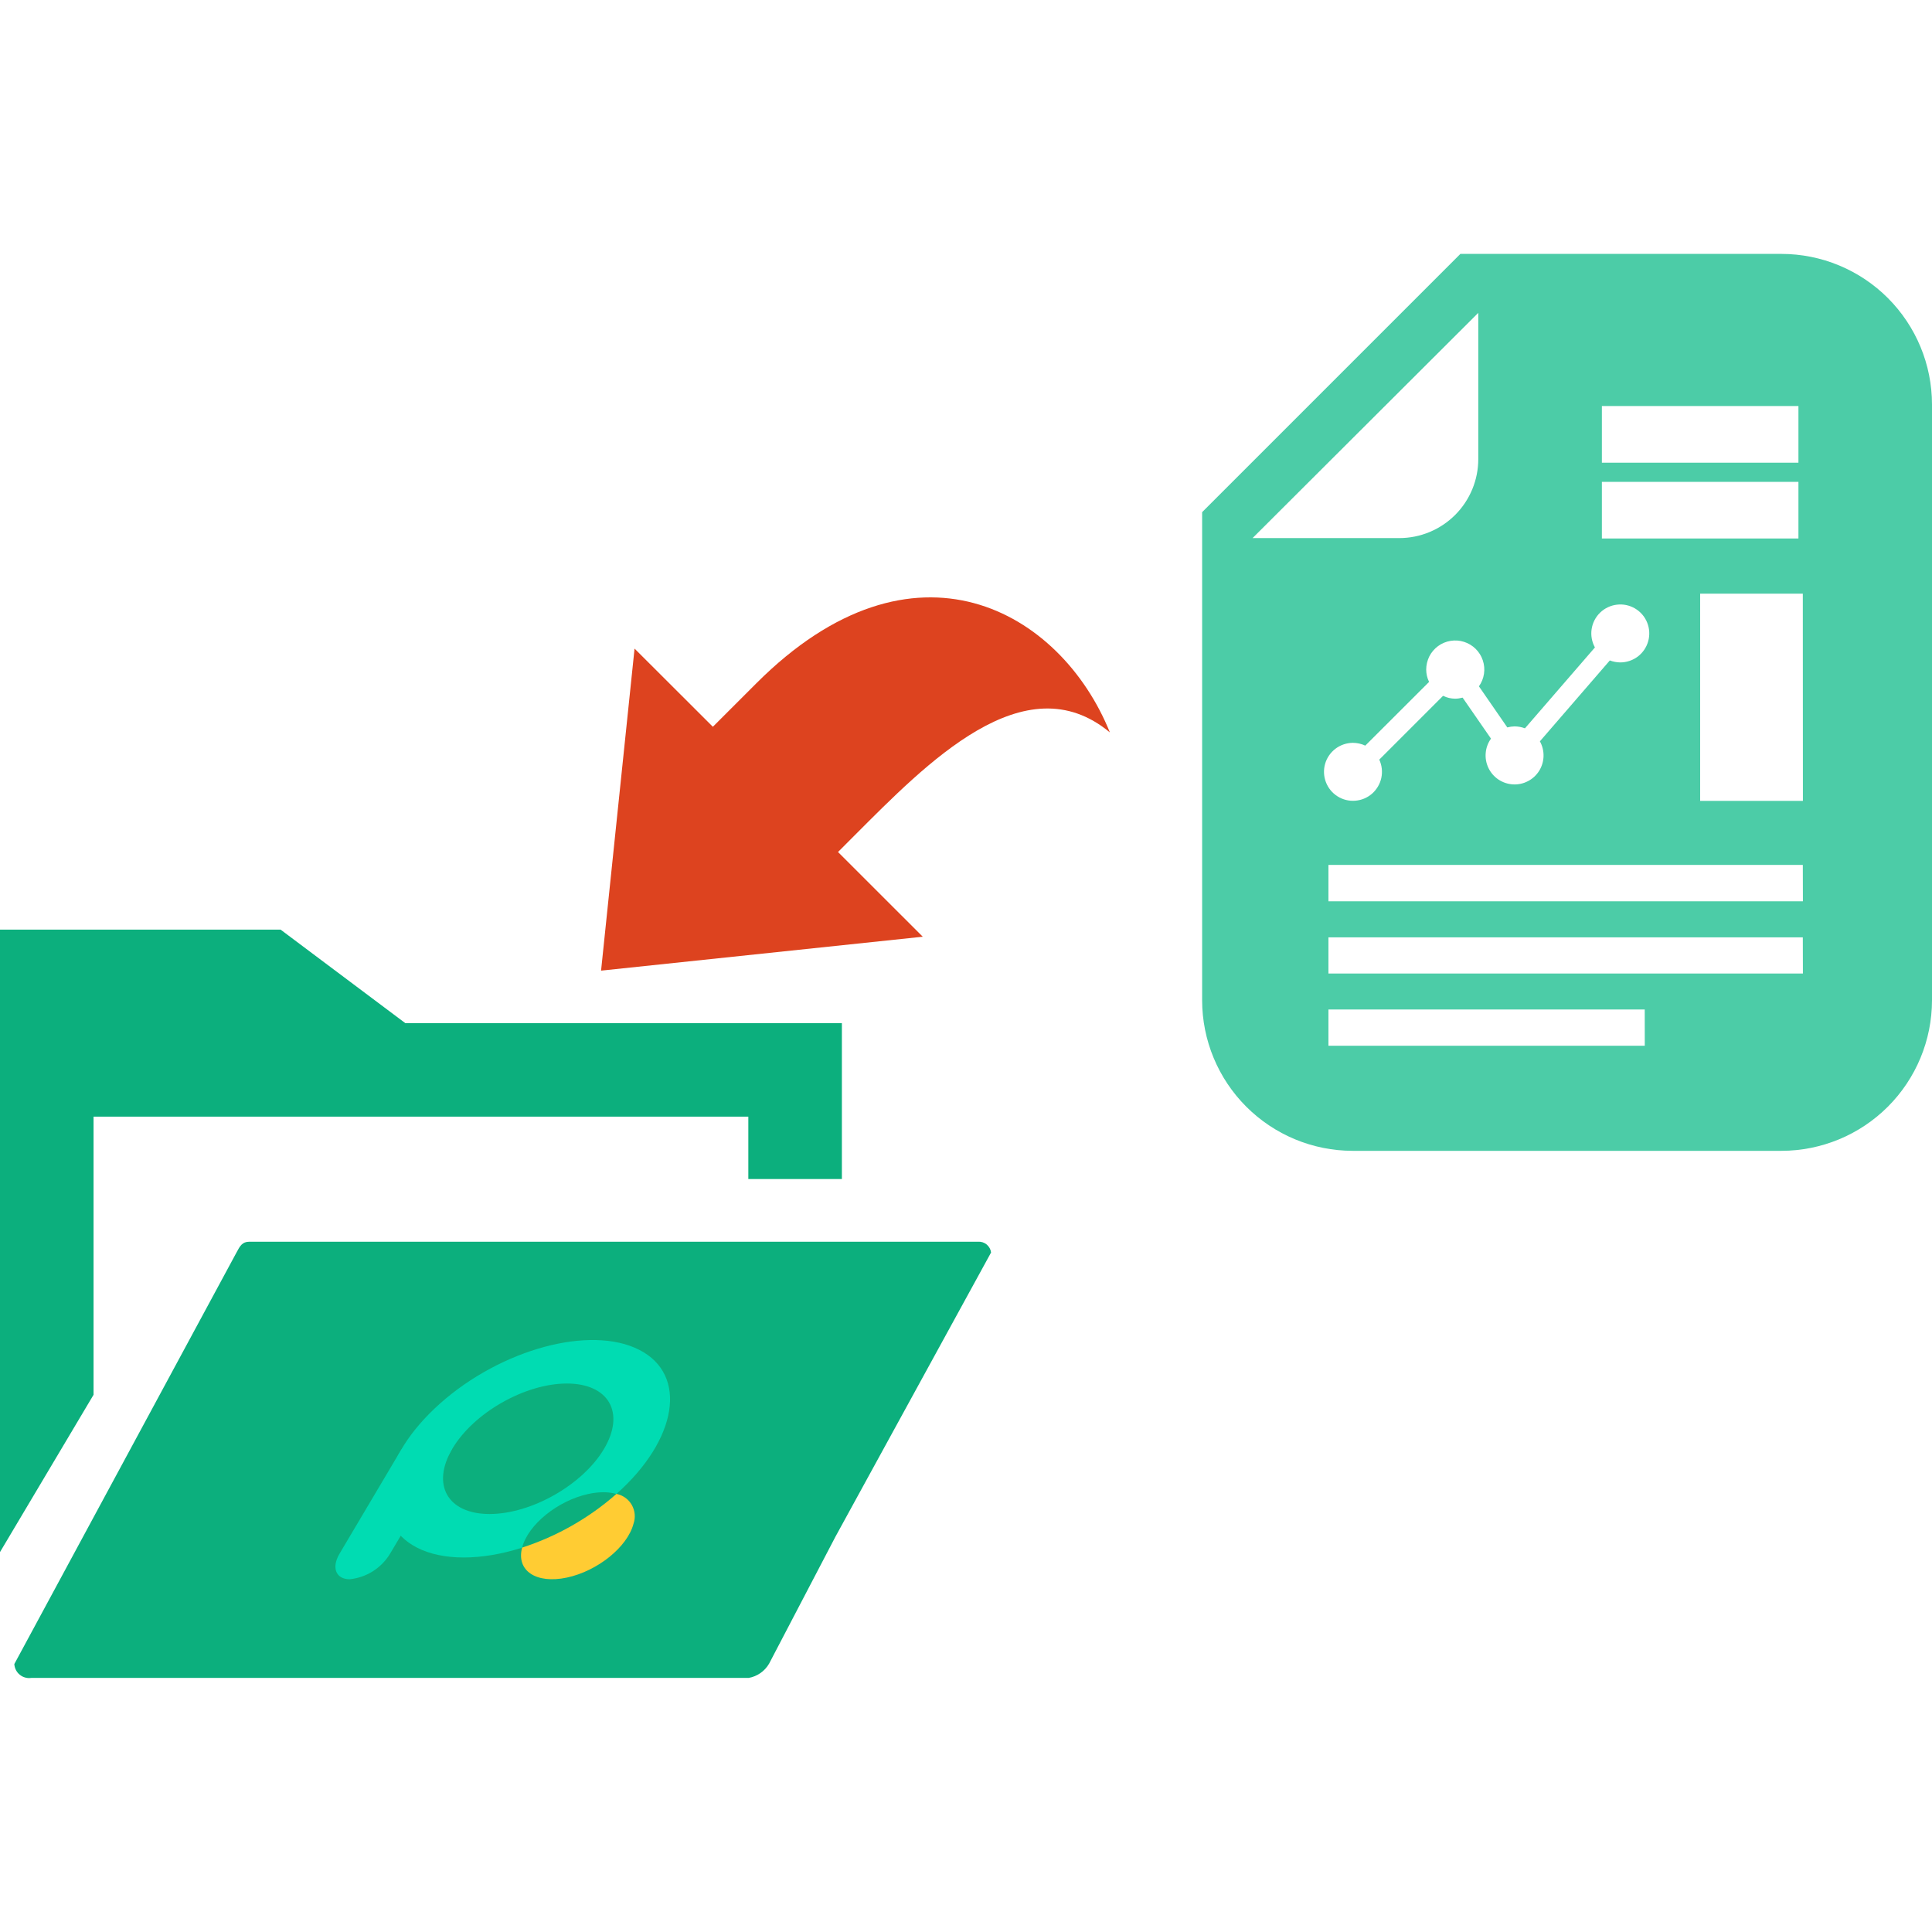 <svg width="45" height="45" viewBox="0 0 45 45" fill="none" xmlns="http://www.w3.org/2000/svg">
<path d="M17.617 15.915L16.604 16.928L14.78 15.107L14 22.608L21.493 21.818L19.519 19.845L19.899 19.464C21.577 17.786 23.867 15.411 25.851 17.059C24.71 14.227 21.29 12.242 17.617 15.915Z" fill="#DD431F"/>
<path d="M9.442 23.832L6.536 21.653H0V23.615V23.919V36.151L2.179 32.487V26.009H17.43V27.462H19.609V23.832H9.442Z" fill="#0CAF7D"/>
<path d="M23.084 29.173L19.46 35.791L17.913 38.751C17.862 38.838 17.794 38.912 17.712 38.969C17.63 39.026 17.536 39.065 17.438 39.082H0.727C0.68 39.089 0.632 39.086 0.587 39.073C0.541 39.061 0.499 39.039 0.462 39.009C0.425 38.98 0.395 38.943 0.373 38.901C0.351 38.859 0.338 38.813 0.334 38.766V38.758L5.505 29.18C5.589 29.021 5.641 28.922 5.81 28.922H22.779C22.853 28.917 22.925 28.94 22.982 28.987C23.038 29.034 23.075 29.1 23.084 29.173Z" fill="#0CAF7D"/>
<path d="M14.058 34.757C14.159 34.757 14.26 34.77 14.358 34.797C15.783 33.53 16.027 32.022 14.891 31.441C13.756 30.86 11.677 31.42 10.248 32.692C8.82 33.964 8.579 35.467 9.714 36.048C10.31 36.353 11.203 36.353 12.161 36.048C12.299 35.513 12.989 34.952 13.705 34.797C13.821 34.771 13.94 34.758 14.058 34.757ZM10.535 33.745C11.032 32.906 12.226 32.225 13.203 32.225C14.18 32.225 14.567 32.904 14.071 33.744C13.575 34.583 12.38 35.264 11.402 35.264C10.427 35.264 10.039 34.585 10.535 33.745Z" fill="#00DCB2"/>
<path d="M14.358 34.796C13.719 35.359 12.971 35.784 12.161 36.047C12.02 36.585 12.487 36.897 13.203 36.745C13.919 36.593 14.614 36.031 14.755 35.493C14.78 35.421 14.79 35.345 14.783 35.269C14.777 35.193 14.753 35.12 14.716 35.053C14.678 34.987 14.627 34.93 14.565 34.886C14.503 34.841 14.432 34.811 14.358 34.796Z" fill="#FFCC33"/>
<path d="M8.145 36.784C7.828 36.784 7.714 36.518 7.907 36.191L9.301 33.84C9.401 33.675 9.538 33.536 9.701 33.434C9.864 33.331 10.049 33.268 10.24 33.249C10.557 33.249 10.672 33.512 10.479 33.84L9.084 36.191C8.984 36.356 8.847 36.495 8.684 36.598C8.521 36.701 8.337 36.764 8.145 36.784Z" fill="#00DCB2"/>
<path d="M41.495 5.914H34.015L33.635 6.294L28.383 11.546L28 11.929V23.3C28.001 24.229 28.371 25.12 29.028 25.777C29.685 26.434 30.576 26.804 31.505 26.805H41.495C42.424 26.804 43.315 26.434 43.972 25.777C44.629 25.12 44.999 24.229 45 23.3V9.419C44.999 8.49 44.629 7.599 43.972 6.942C43.315 6.285 42.424 5.915 41.495 5.914ZM37.311 9.457H41.889V10.777H37.311V9.457ZM37.311 11.223H41.889V12.542H37.311V11.223ZM34.432 7.287V10.693C34.432 11.181 34.238 11.649 33.893 11.994C33.548 12.339 33.08 12.533 32.592 12.533H29.175L34.432 7.287ZM31.514 17.302C31.613 17.303 31.71 17.325 31.8 17.367L33.286 15.883C33.242 15.794 33.22 15.696 33.219 15.597C33.219 15.491 33.244 15.386 33.291 15.29C33.339 15.195 33.409 15.113 33.495 15.049C33.581 14.986 33.681 14.944 33.786 14.927C33.891 14.91 33.999 14.917 34.1 14.95C34.202 14.982 34.294 15.038 34.37 15.112C34.446 15.187 34.504 15.279 34.537 15.38C34.571 15.481 34.581 15.588 34.565 15.694C34.549 15.799 34.509 15.9 34.447 15.986L35.108 16.943C35.164 16.928 35.221 16.92 35.278 16.919C35.361 16.92 35.442 16.935 35.519 16.964L37.149 15.08C37.077 14.95 37.05 14.8 37.072 14.654C37.094 14.507 37.164 14.372 37.27 14.269C37.377 14.166 37.514 14.101 37.661 14.084C37.808 14.066 37.957 14.098 38.084 14.173C38.212 14.249 38.311 14.364 38.366 14.502C38.421 14.639 38.43 14.791 38.39 14.934C38.351 15.076 38.266 15.202 38.148 15.292C38.03 15.381 37.885 15.429 37.737 15.429C37.655 15.428 37.573 15.412 37.496 15.383L35.867 17.267C35.926 17.372 35.955 17.492 35.952 17.613C35.949 17.733 35.914 17.851 35.85 17.954C35.786 18.056 35.696 18.14 35.588 18.195C35.481 18.251 35.361 18.277 35.24 18.27C35.119 18.263 35.003 18.224 34.902 18.157C34.802 18.09 34.721 17.997 34.669 17.888C34.617 17.779 34.594 17.658 34.605 17.538C34.615 17.417 34.658 17.302 34.728 17.204L34.067 16.249C34.011 16.264 33.954 16.273 33.896 16.274C33.797 16.273 33.7 16.251 33.612 16.207L32.126 17.693C32.187 17.826 32.204 17.974 32.174 18.117C32.144 18.259 32.068 18.388 31.959 18.485C31.849 18.581 31.712 18.639 31.566 18.65C31.421 18.662 31.276 18.626 31.153 18.548C31.029 18.47 30.935 18.354 30.883 18.218C30.831 18.082 30.824 17.933 30.864 17.792C30.904 17.652 30.989 17.529 31.105 17.44C31.221 17.352 31.362 17.304 31.508 17.302H31.514ZM38.31 24.357H30.942V23.513H38.309L38.31 24.357ZM41.993 22.675H30.942V21.833H41.991L41.993 22.675ZM41.993 20.993H30.942V20.146H41.991L41.993 20.993ZM41.993 18.654H39.6V13.827H41.991L41.993 18.654Z" fill="#4CCCA7"/>
</svg>
